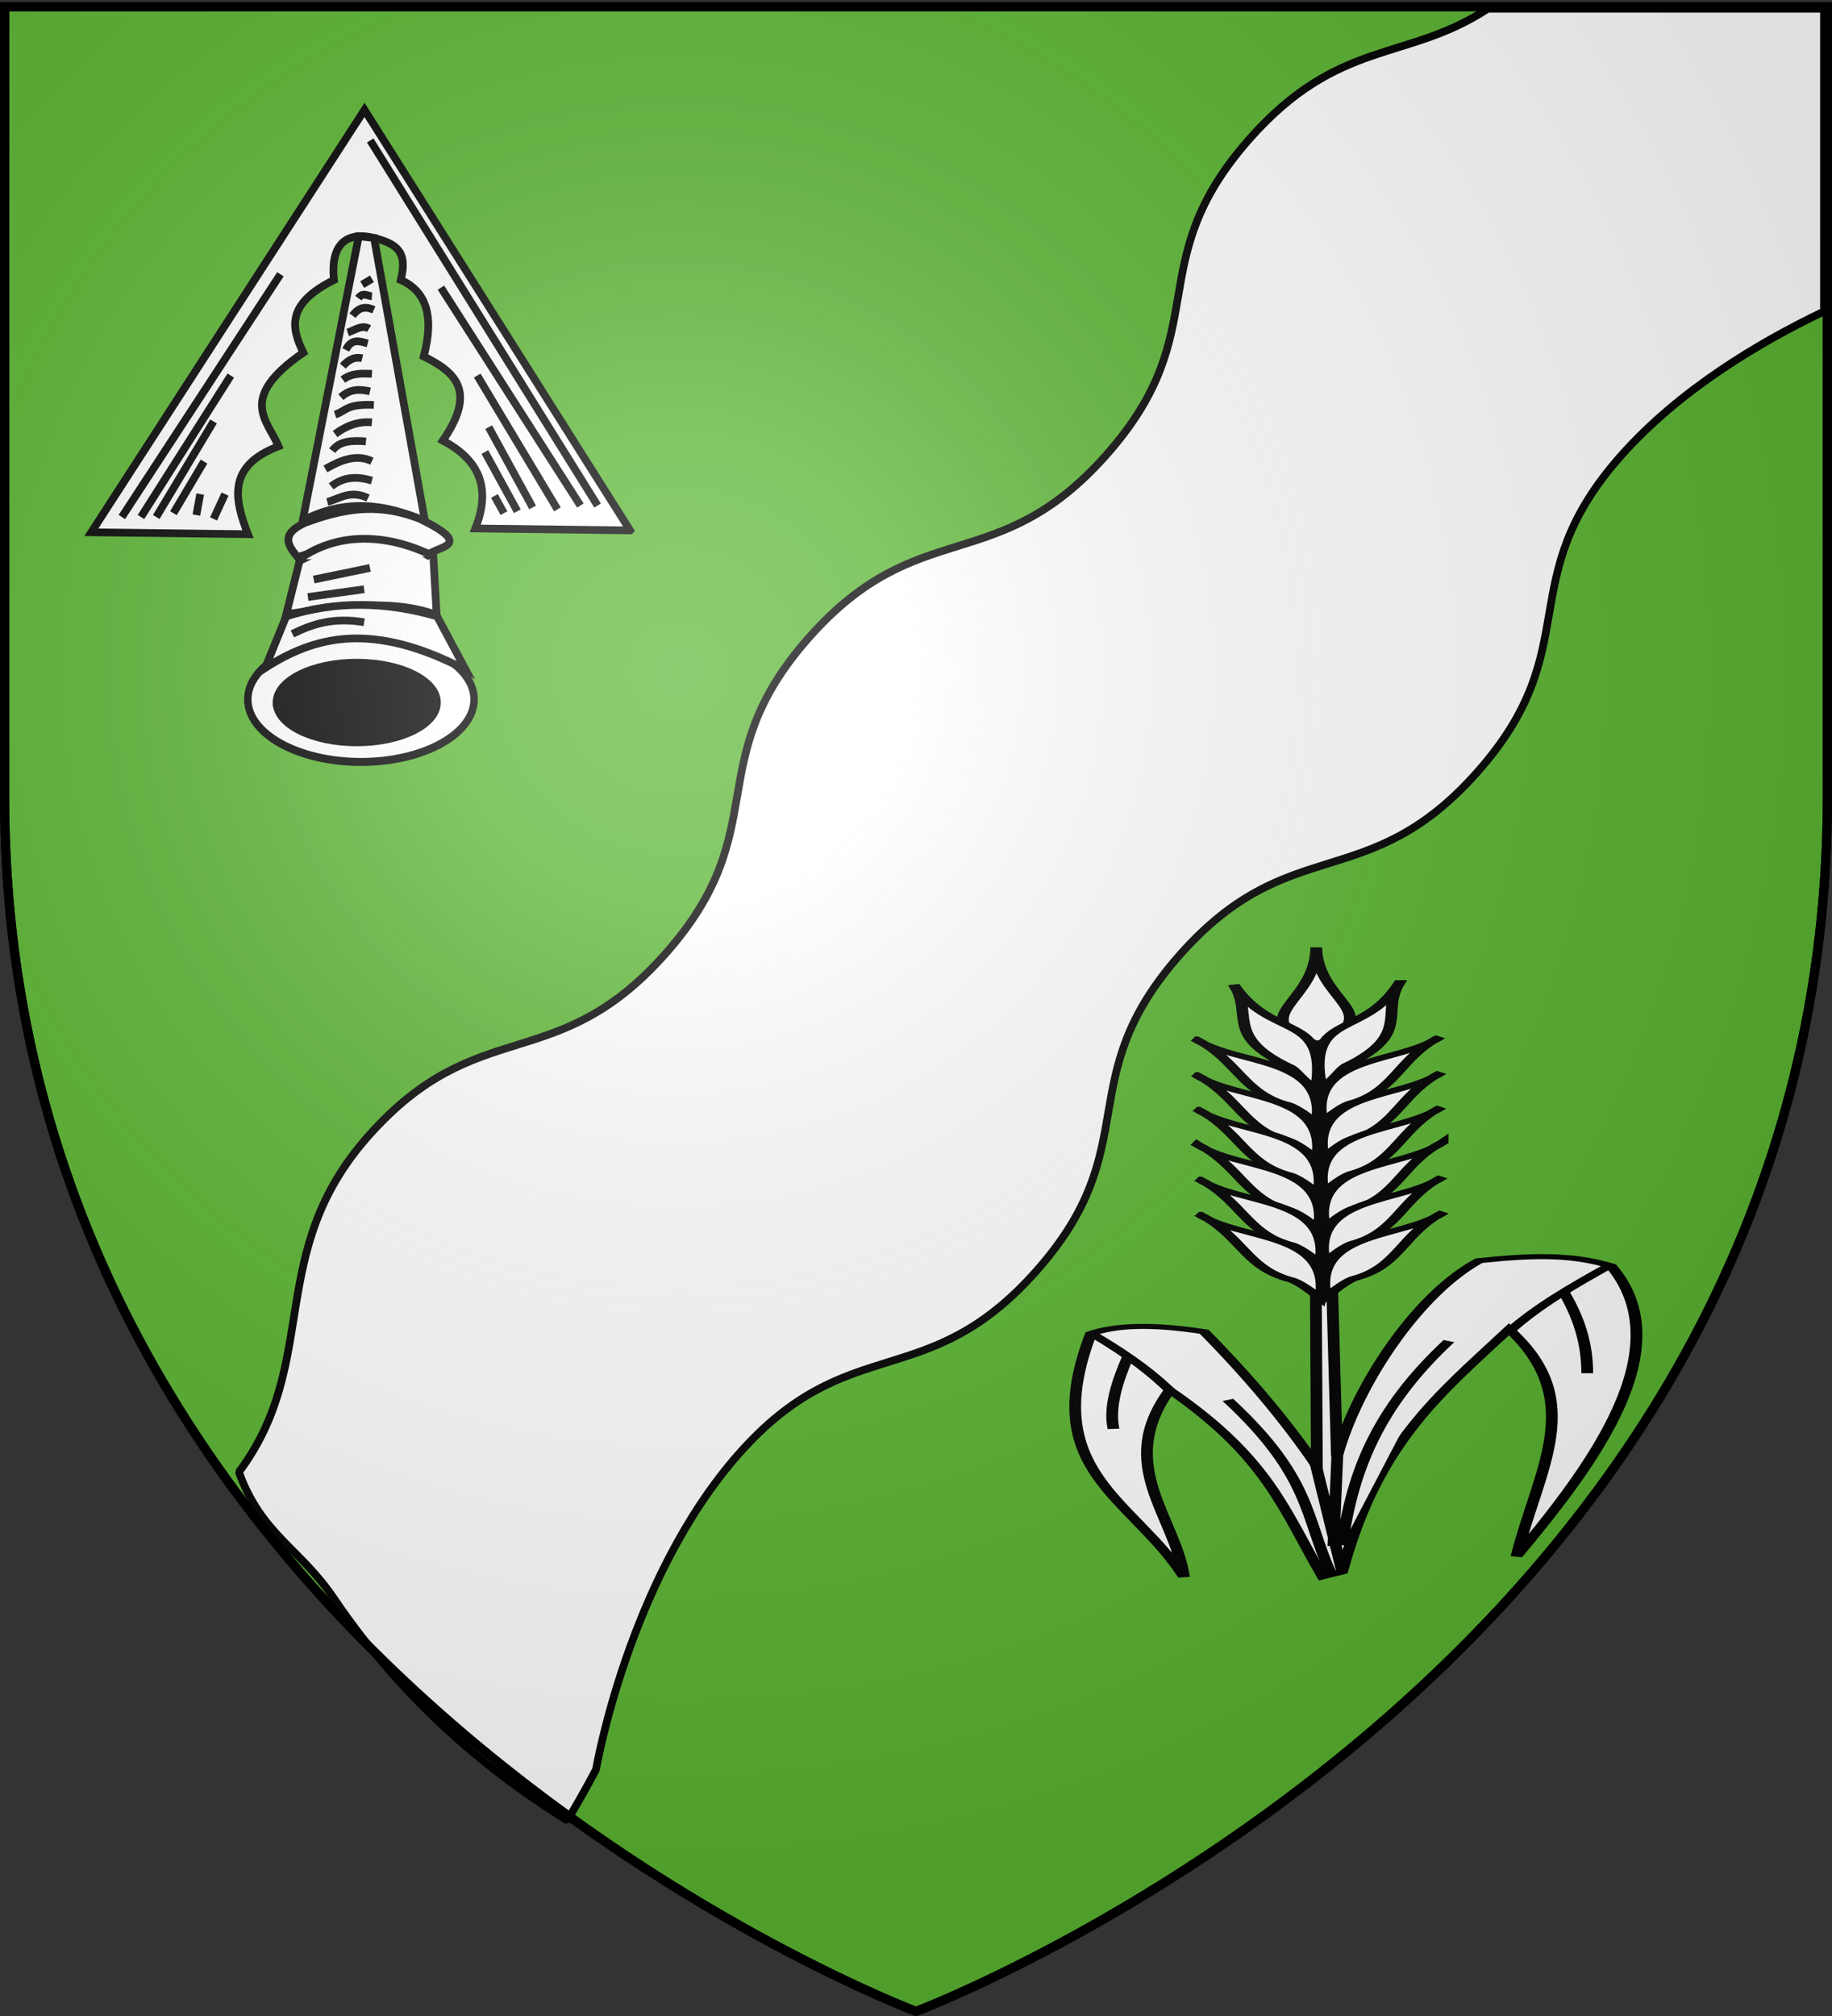 <svg xmlns="http://www.w3.org/2000/svg" xmlns:xlink="http://www.w3.org/1999/xlink" width="600" height="660" version="1.0"><rect width="100%" height="100%" fill="#333333" stroke="none"/><defs><linearGradient id="b"><stop offset="0" style="stop-color:#fff;stop-opacity:.314"/><stop offset=".19" style="stop-color:#fff;stop-opacity:.251"/><stop offset=".6" style="stop-color:#6b6b6b;stop-opacity:.125"/><stop offset="1" style="stop-color:#000;stop-opacity:.125"/></linearGradient><linearGradient id="a"><stop offset="0" style="stop-color:#fd0000;stop-opacity:1"/><stop offset=".5" style="stop-color:#e77275;stop-opacity:.659"/><stop offset="1" style="stop-color:#000;stop-opacity:.323"/></linearGradient><radialGradient xlink:href="#b" id="c" cx="221.445" cy="226.331" r="300" fx="221.445" fy="226.331" gradientTransform="matrix(1.353 0 0 1.349 -77.63 -85.747)" gradientUnits="userSpaceOnUse"/></defs><g style="display:inline"><path d="M300 658.5s298.5-112.32 298.5-397.772V2.176H1.5v258.552C1.5 546.18 300 658.5 300 658.5z" style="fill:#5ab532;fill-opacity:1;fill-rule:evenodd;stroke:none;stroke-width:1px;stroke-linecap:butt;stroke-linejoin:miter;stroke-opacity:1"/></g><g style="opacity:1;display:inline"><path d="M0 0h600v660H0z" style="opacity:1;fill:none;fill-opacity:1;fill-rule:nonzero;stroke:none;stroke-width:7.56;stroke-linecap:round;stroke-linejoin:round;stroke-miterlimit:4;stroke-dasharray:none;stroke-opacity:1;display:inline"/><path d="M300 658.5S1.5 546.18 1.5 260.728V2.176h597v258.552C598.5 546.18 300 658.5 300 658.5z" style="opacity:1;fill:none;fill-opacity:1;fill-rule:evenodd;stroke:#000;stroke-width:3;stroke-linecap:butt;stroke-linejoin:miter;stroke-miterlimit:4;stroke-dasharray:none;stroke-opacity:1"/></g><g style="opacity:1;fill:#fff;fill-opacity:1;stroke:#000;stroke-width:3;stroke-miterlimit:4;stroke-dasharray:none;stroke-opacity:1;display:inline"><g style="fill:#fff;stroke-width:2.622;stroke-miterlimit:4;stroke-dasharray:none"><path d="M1017.46 390.159c38.552-55.338 45.08-84.275 55.556-119.048-37.682 16.27-52.886 49.952-79.365 87.302 18.743-46.96 44.27-105.443 84.127-126.984 10.903 1.208 17.138 7.787 23.81 17.46-1.059 21.492-21.958 65.853-43.651 97.222l57.142-63.095 2.778 2.38-59.92 67.461c20.616-12.982 42.347-24.849 65.079-35.714 11.772 4.683 17.051 10.664 18.254 17.46-38.517 61.486-63.176 57.699-99.207 80.953 22.249-22.241 50.052-33.372 66.667-70.635-39.732 11.837-59.94 29.548-89.682 50l-1.588-4.762z" style="fill:#fff;fill-opacity:1;fill-rule:evenodd;stroke:#000;stroke-width:2.622;stroke-linecap:butt;stroke-linejoin:miter;stroke-miterlimit:4;stroke-dasharray:none;stroke-opacity:1" transform="matrix(-1.101 -.418 -.973 .472 1939.413 755.72)"/><g style="fill:#fff;fill-opacity:1;stroke:#000;stroke-width:2.622;stroke-miterlimit:4;stroke-dasharray:none;stroke-opacity:1"><path d="M1236.49 151.036c-19.492 22.086-11.329 38.487-33.552 37.355-1.55-22.515 14.378-16.025 33.552-37.355z" style="fill:#fff;fill-opacity:1;fill-rule:evenodd;stroke:#000;stroke-width:2.622;stroke-linecap:butt;stroke-linejoin:miter;stroke-miterlimit:4;stroke-dasharray:none;stroke-opacity:1;display:inline" transform="matrix(-1.101 -.418 -.973 .472 1939.413 755.72)"/><g style="fill:#fff;fill-opacity:1;stroke:#000;stroke-width:2.622;stroke-miterlimit:4;stroke-dasharray:none;stroke-opacity:1"><path d="M1210.439 152.46c-13.245 27.249 5.454 25.133-22.223 51.588-1.133-3.377 2.916-9.587 2.551-12.342.138-21.16 13.048-25.216 19.672-39.246zM1185.042 167.54c-2.531 16.137 15.772 27.116-9.524 50.397.91-4.095 2.412-9.997 1.461-12.117-2.788-11.344 7.74-23.86 8.063-38.28z" style="fill:#fff;fill-opacity:1;fill-rule:evenodd;stroke:#000;stroke-width:2.622;stroke-linecap:butt;stroke-linejoin:miter;stroke-miterlimit:4;stroke-dasharray:none;stroke-opacity:1;display:inline" transform="matrix(-1.101 -.418 -.973 .472 1939.413 755.72)"/><path d="M1172.578 181.23c-2.53 16.138 15.772 27.117-9.524 50.397.91-4.095 2.412-9.997 1.461-12.117-2.788-11.344 7.74-23.86 8.063-38.28z" style="fill:#fff;fill-opacity:1;fill-rule:evenodd;stroke:#000;stroke-width:2.622;stroke-linecap:butt;stroke-linejoin:miter;stroke-miterlimit:4;stroke-dasharray:none;stroke-opacity:1;display:inline" transform="matrix(-1.101 -.418 -.973 .472 1939.413 755.72)"/><path d="M1160.673 194.722c-2.53 16.138 15.773 27.117-9.524 50.397.91-4.095 2.412-9.997 1.461-12.117-2.788-11.344 7.74-23.86 8.063-38.28z" style="fill:#fff;fill-opacity:1;fill-rule:evenodd;stroke:#000;stroke-width:2.622;stroke-linecap:butt;stroke-linejoin:miter;stroke-miterlimit:4;stroke-dasharray:none;stroke-opacity:1;display:inline" transform="matrix(-1.101 -.418 -.973 .472 1939.413 755.72)"/><path d="M1148.372 208.214c-2.531 16.138 15.772 27.117-9.524 50.397.91-4.095 2.411-9.997 1.46-12.117-2.787-11.344 7.74-23.86 8.064-38.28z" style="fill:#fff;fill-opacity:1;fill-rule:evenodd;stroke:#000;stroke-width:2.622;stroke-linecap:butt;stroke-linejoin:miter;stroke-miterlimit:4;stroke-dasharray:none;stroke-opacity:1;display:inline" transform="matrix(-1.101 -.418 -.973 .472 1939.413 755.72)"/><path d="M1136.467 221.706c-2.531 16.138 15.772 27.117-9.524 50.397.91-4.095 2.412-9.997 1.461-12.117-2.788-11.344 7.74-23.86 8.063-38.28z" style="fill:#fff;fill-opacity:1;fill-rule:evenodd;stroke:#000;stroke-width:2.622;stroke-linecap:butt;stroke-linejoin:miter;stroke-miterlimit:4;stroke-dasharray:none;stroke-opacity:1;display:inline" transform="matrix(-1.101 -.418 -.973 .472 1939.413 755.72)"/><path d="M1124.165 235.198c-2.53 16.138 15.773 27.117-9.524 50.397.91-4.095 2.412-9.996 1.461-12.117-2.788-11.344 7.74-23.86 8.063-38.28z" style="fill:#fff;fill-opacity:1;fill-rule:evenodd;stroke:#000;stroke-width:2.622;stroke-linecap:butt;stroke-linejoin:miter;stroke-miterlimit:4;stroke-dasharray:none;stroke-opacity:1;display:inline" transform="matrix(-1.101 -.418 -.973 .472 1939.413 755.72)"/></g><g style="fill:#fff;fill-opacity:1;stroke:#000;stroke-width:2.622;stroke-miterlimit:4;stroke-dasharray:none;stroke-opacity:1;display:inline"><path d="M1210.439 152.46c-13.245 27.249 5.454 25.133-22.223 51.588-1.133-3.377 2.916-9.587 2.551-12.342.138-21.16 13.048-25.216 19.672-39.246zM1185.042 167.54c-2.531 16.137 15.772 27.116-9.524 50.397.91-4.095 2.412-9.997 1.461-12.117-2.788-11.344 7.74-23.86 8.063-38.28z" style="fill:#fff;fill-opacity:1;fill-rule:evenodd;stroke:#000;stroke-width:2.622;stroke-linecap:butt;stroke-linejoin:miter;stroke-miterlimit:4;stroke-dasharray:none;stroke-opacity:1;display:inline" transform="matrix(1.083 -.426 .993 .465 -1058.307 767.069)"/><path d="M1172.578 181.23c-2.53 16.138 15.772 27.117-9.524 50.397.91-4.095 2.412-9.997 1.461-12.117-2.788-11.344 7.74-23.86 8.063-38.28z" style="fill:#fff;fill-opacity:1;fill-rule:evenodd;stroke:#000;stroke-width:2.622;stroke-linecap:butt;stroke-linejoin:miter;stroke-miterlimit:4;stroke-dasharray:none;stroke-opacity:1;display:inline" transform="matrix(1.083 -.426 .993 .465 -1058.307 767.069)"/><path d="M1160.673 194.722c-2.53 16.138 15.773 27.117-9.524 50.397.91-4.095 2.412-9.997 1.461-12.117-2.788-11.344 7.74-23.86 8.063-38.28z" style="fill:#fff;fill-opacity:1;fill-rule:evenodd;stroke:#000;stroke-width:2.622;stroke-linecap:butt;stroke-linejoin:miter;stroke-miterlimit:4;stroke-dasharray:none;stroke-opacity:1;display:inline" transform="matrix(1.083 -.426 .993 .465 -1058.307 767.069)"/><path d="M1148.372 208.214c-2.531 16.138 15.772 27.117-9.524 50.397.91-4.095 2.411-9.997 1.46-12.117-2.787-11.344 7.74-23.86 8.064-38.28z" style="fill:#fff;fill-opacity:1;fill-rule:evenodd;stroke:#000;stroke-width:2.622;stroke-linecap:butt;stroke-linejoin:miter;stroke-miterlimit:4;stroke-dasharray:none;stroke-opacity:1;display:inline" transform="matrix(1.083 -.426 .993 .465 -1058.307 767.069)"/><path d="M1136.467 221.706c-2.531 16.138 15.772 27.117-9.524 50.397.91-4.095 2.412-9.997 1.461-12.117-2.788-11.344 7.74-23.86 8.063-38.28z" style="fill:#fff;fill-opacity:1;fill-rule:evenodd;stroke:#000;stroke-width:2.622;stroke-linecap:butt;stroke-linejoin:miter;stroke-miterlimit:4;stroke-dasharray:none;stroke-opacity:1;display:inline" transform="matrix(1.083 -.426 .993 .465 -1058.307 767.069)"/><path d="M1124.165 235.198c-2.53 16.138 15.773 27.117-9.524 50.397.91-4.095 2.412-9.996 1.461-12.117-2.788-11.344 7.74-23.86 8.063-38.28z" style="fill:#fff;fill-opacity:1;fill-rule:evenodd;stroke:#000;stroke-width:2.622;stroke-linecap:butt;stroke-linejoin:miter;stroke-miterlimit:4;stroke-dasharray:none;stroke-opacity:1;display:inline" transform="matrix(1.083 -.426 .993 .465 -1058.307 767.069)"/></g></g><path d="M1072.222 271.905c4.049-14.401 5.042-27.122 5.953-40.476" style="fill:#fff;fill-opacity:1;fill-rule:evenodd;stroke:#000;stroke-width:2.622;stroke-linecap:butt;stroke-linejoin:miter;stroke-miterlimit:4;stroke-dasharray:none;stroke-opacity:1" transform="matrix(-1.101 -.418 -.973 .472 1939.413 755.72)"/><path d="M1076.19 248.889c-13.488 9.26-23.125 18.518-31.349 27.778M1078.968 284.603c-10.978 36.656-28.945 65.319-52.38 95.238M1060.318 350.873l-42.858 39.286M1059.524 344.127l-31.746 37.302M1095.635 340.159c-40.829 17.857-53.483 34.524-76.984 52.38M1107.143 345.714c8.842-4.157 19.221-8.007 33.333-11.11" style="fill:#fff;fill-opacity:1;fill-rule:evenodd;stroke:#000;stroke-width:2.622;stroke-linecap:butt;stroke-linejoin:miter;stroke-miterlimit:4;stroke-dasharray:none;stroke-opacity:1" transform="matrix(-1.101 -.418 -.973 .472 1939.413 755.72)"/><path d="M1127.381 337.778c-7.115 11.884-14.454 22.87-22.62 30.555" style="fill:#fff;fill-opacity:1;fill-rule:evenodd;stroke:#000;stroke-width:2.622;stroke-linecap:butt;stroke-linejoin:miter;stroke-miterlimit:4;stroke-dasharray:none;stroke-opacity:1" transform="matrix(-1.101 -.418 -.973 .472 1939.413 755.72)"/></g></g><g style="stroke-width:2.524;stroke-miterlimit:4;stroke-dasharray:none"><path d="M511.858 251.312v99.095c-20.57 9.81-47.21 25.448-66.59 47.368-36.1 40.828-10.736 62.496-46.835 103.324-36.1 40.828-61.469 19.158-97.568 59.986-36.099 40.828-10.736 62.496-46.835 103.324-36.099 40.828-61.468 19.158-97.567 59.986-36.1 40.828-46.768 103.324-46.768 103.324s-3.595 7.033-9.407 16.714c-29.07-17.973-55.627-41.941-76.478-72.76C12.692 755.24.122 750.826-7.267 730.367c27.003-36.128 8.422-71.575 42.241-109.825 36.1-40.828 61.468-19.157 97.567-59.986 36.1-40.828 10.736-62.495 46.835-103.323 36.1-40.829 61.469-19.158 97.568-59.986 36.099-40.829 10.668-62.496 46.768-103.324 29.226-33.055 51.462-25.16 78.013-42.611h110.133z" style="color:#000;fill:#fff;fill-opacity:1;fill-rule:nonzero;stroke:#000;stroke-width:2.524;stroke-linecap:round;stroke-linejoin:bevel;marker:none;marker-start:none;marker-mid:none;marker-end:none;stroke-miterlimit:4;stroke-dasharray:none;stroke-dashoffset:0;stroke-opacity:1;visibility:visible;display:block" transform="translate(85.51 -248.44)"/><g style="fill:#fff;stroke-width:4.684;stroke-miterlimit:4;stroke-dasharray:none"><path d="M-89.39 159.626c.007 12.506-19.747 22.645-44.116 22.645s-44.122-10.14-44.115-22.645c-.007-12.505 19.746-22.644 44.115-22.644 24.37 0 44.123 10.14 44.115 22.644z" style="fill:#fff;fill-opacity:1;stroke:#000;stroke-width:2.898;stroke-miterlimit:4;stroke-dasharray:none;stroke-opacity:1" transform="matrix(-.84 0 0 -.904 6.065 373.28)"/><path d="m6.966 145.115 161.367 255.402 166.012-256.563-95.196-1.16c8.177 21.116 12.842 41.422-18.574 53.401 6.74 16.02 25.119 29.129-15.092 56.885 7.158 14.705 10.834 29.41-18.575 44.115 2.707 26.458-12.51 28.613-24.38 25.54-13.481-3.489-20.633-8.024-16.252-25.54-14.966-6.631-20.626-21.239-13.931-46.436-18.5-9.15-32.76-20.582-11.61-51.08-20.43-10.876-30.193-27.084-19.735-53.403l-94.034-1.161z" style="fill:#fff;fill-opacity:1;fill-rule:evenodd;stroke:#000;stroke-width:4.684;stroke-linecap:butt;stroke-linejoin:miter;stroke-miterlimit:4;stroke-dasharray:none;stroke-opacity:1" transform="matrix(-.539 0 0 -.539 210.11 251.854)"/><path d="m83.586 155.563 5.805 10.448M75.46 156.724l19.735 35.989M66.172 159.046l26.702 48.759M51.08 157.885l48.76 81.264M37.15 160.207l84.747 132.345M26.701 160.207l138.15 221.736M260.046 152.08l-6.966 15.092M270.494 154.402l-2.322 12.77M284.425 155.563l-18.574 31.345M294.874 153.241l-34.828 58.046M304.16 153.241l-54.562 85.908M315.77 153.241l-96.356 147.437" style="fill:#fff;fill-rule:evenodd;stroke:#000;stroke-width:4.684;stroke-linecap:butt;stroke-linejoin:miter;stroke-miterlimit:4;stroke-dasharray:none;stroke-opacity:1" transform="matrix(-.539 0 0 -.539 210.11 251.854)"/><path d="m171.816 323.747 34.077-172.687c-26.007 13.539-50.471 10.091-74.299-.352l30.935 172.028 9.287 1.011zM124.488 93.694c27.862 10.58 63.523 4.406 91.385.54l-8.068 32.306c-15.913 7.941-31.919 19.349-81.265 3.483l-2.052-36.329z" style="fill:#fff;fill-opacity:1;fill-rule:evenodd;stroke:#000;stroke-width:4.684;stroke-linecap:butt;stroke-linejoin:miter;stroke-miterlimit:4;stroke-dasharray:none;stroke-opacity:1" transform="matrix(-.539 0 0 -.539 210.11 251.854)"/><path d="M130.023 130.023c-5.076 5.46-29.91 5.275 4.644 22.057 26.94 10.687 48.846 5.308 69.655-2.321 15.468-6.966 10.39-13.931 4.644-20.897-25.32 8.343-50.605 16.964-78.943 1.161zM106.805 60.368c57.315 30.045 92.183 20.185 121.896 1.16l-12.77 31.346c-30.57 9.685-61.142 8.882-91.713 0l-17.413-32.506z" style="fill:#fff;fill-opacity:1;fill-rule:evenodd;stroke:#000;stroke-width:4.684;stroke-linecap:butt;stroke-linejoin:miter;stroke-miterlimit:4;stroke-dasharray:none;stroke-opacity:1" transform="matrix(-.539 0 0 -.539 210.11 251.854)"/><path d="M126.259 129.343c25.54 12.773 56.416 16.281 81.956-1.841" style="fill:#fff;fill-rule:evenodd;stroke:#000;stroke-width:4.684;stroke-linecap:butt;stroke-linejoin:miter;stroke-miterlimit:4;stroke-dasharray:none;stroke-opacity:1" transform="matrix(-.539 0 0 -.539 210.11 251.854)"/><path d="M-89.39 159.626c.007 12.506-19.747 22.645-44.116 22.645s-44.122-10.14-44.115-22.645c-.007-12.505 19.746-22.644 44.115-22.644 24.37 0 44.123 10.14 44.115 22.644z" style="fill:#000;fill-opacity:1;stroke:#000;stroke-width:4.307;stroke-miterlimit:4;stroke-dasharray:none;stroke-opacity:1" transform="matrix(-.595 0 0 -.577 37.405 322.094)"/><path d="M168.536 89.32c18.804 3.106 31.334-1.028 43.607-7.07M168.536 109.357l34.179-4.715M165 122.32l34.179-7.07M166.179 164.75c10.765 5.083 17.048-.293 24.75-2.358M163.822 175.357c8.25 2.374 16.5 2.907 24.75-3.536M163.822 187.142c9.428 4.511 18.857.662 28.286-4.714M167.448 199.145c8.58.748 16.31.223 20.486-5.636M163.822 210.714c8.716.772 15.891-2.308 22.393-7.072M162.643 221.321c16.727.697 16.769-3.612 23.572-5.893M165 229.571c5.893 1.275 11.786 1.764 17.679-3.536M163.822 240.178c6.279.367 12.49.46 17.678-3.535M169.715 249.607c3.928 1.037 7.857-.2 11.785-4.714M166.397 258.698c4.743 1.182 9.617 3.412 13.29-3.968M165.56 267.63c4.321 2.62 8.643-.925 12.964-2.357M162.643 279.071c4.322 1.879 8.643 2.293 12.964-3.536M163.822 287.321c2.75.188 5.5 2.66 8.25-1.178M163.822 297.928l5.893-3.535" style="fill:#fff;fill-rule:evenodd;stroke:#000;stroke-width:4.684;stroke-linecap:butt;stroke-linejoin:miter;stroke-miterlimit:4;stroke-dasharray:none;stroke-opacity:1" transform="matrix(-.539 0 0 -.539 210.11 251.854)"/></g></g><path d="M300 658.5s298.5-112.32 298.5-397.772V2.176H1.5v258.552C1.5 546.18 300 658.5 300 658.5z" style="opacity:1;fill:url(#c);fill-opacity:1;fill-rule:evenodd;stroke:none;stroke-width:1px;stroke-linecap:butt;stroke-linejoin:miter;stroke-opacity:1"/><path d="M300 658.5S1.5 546.18 1.5 260.728V2.176h597v258.552C598.5 546.18 300 658.5 300 658.5z" style="opacity:1;fill:none;fill-opacity:1;fill-rule:evenodd;stroke:#000;stroke-width:3;stroke-linecap:butt;stroke-linejoin:miter;stroke-miterlimit:4;stroke-dasharray:none;stroke-opacity:1"/></svg>